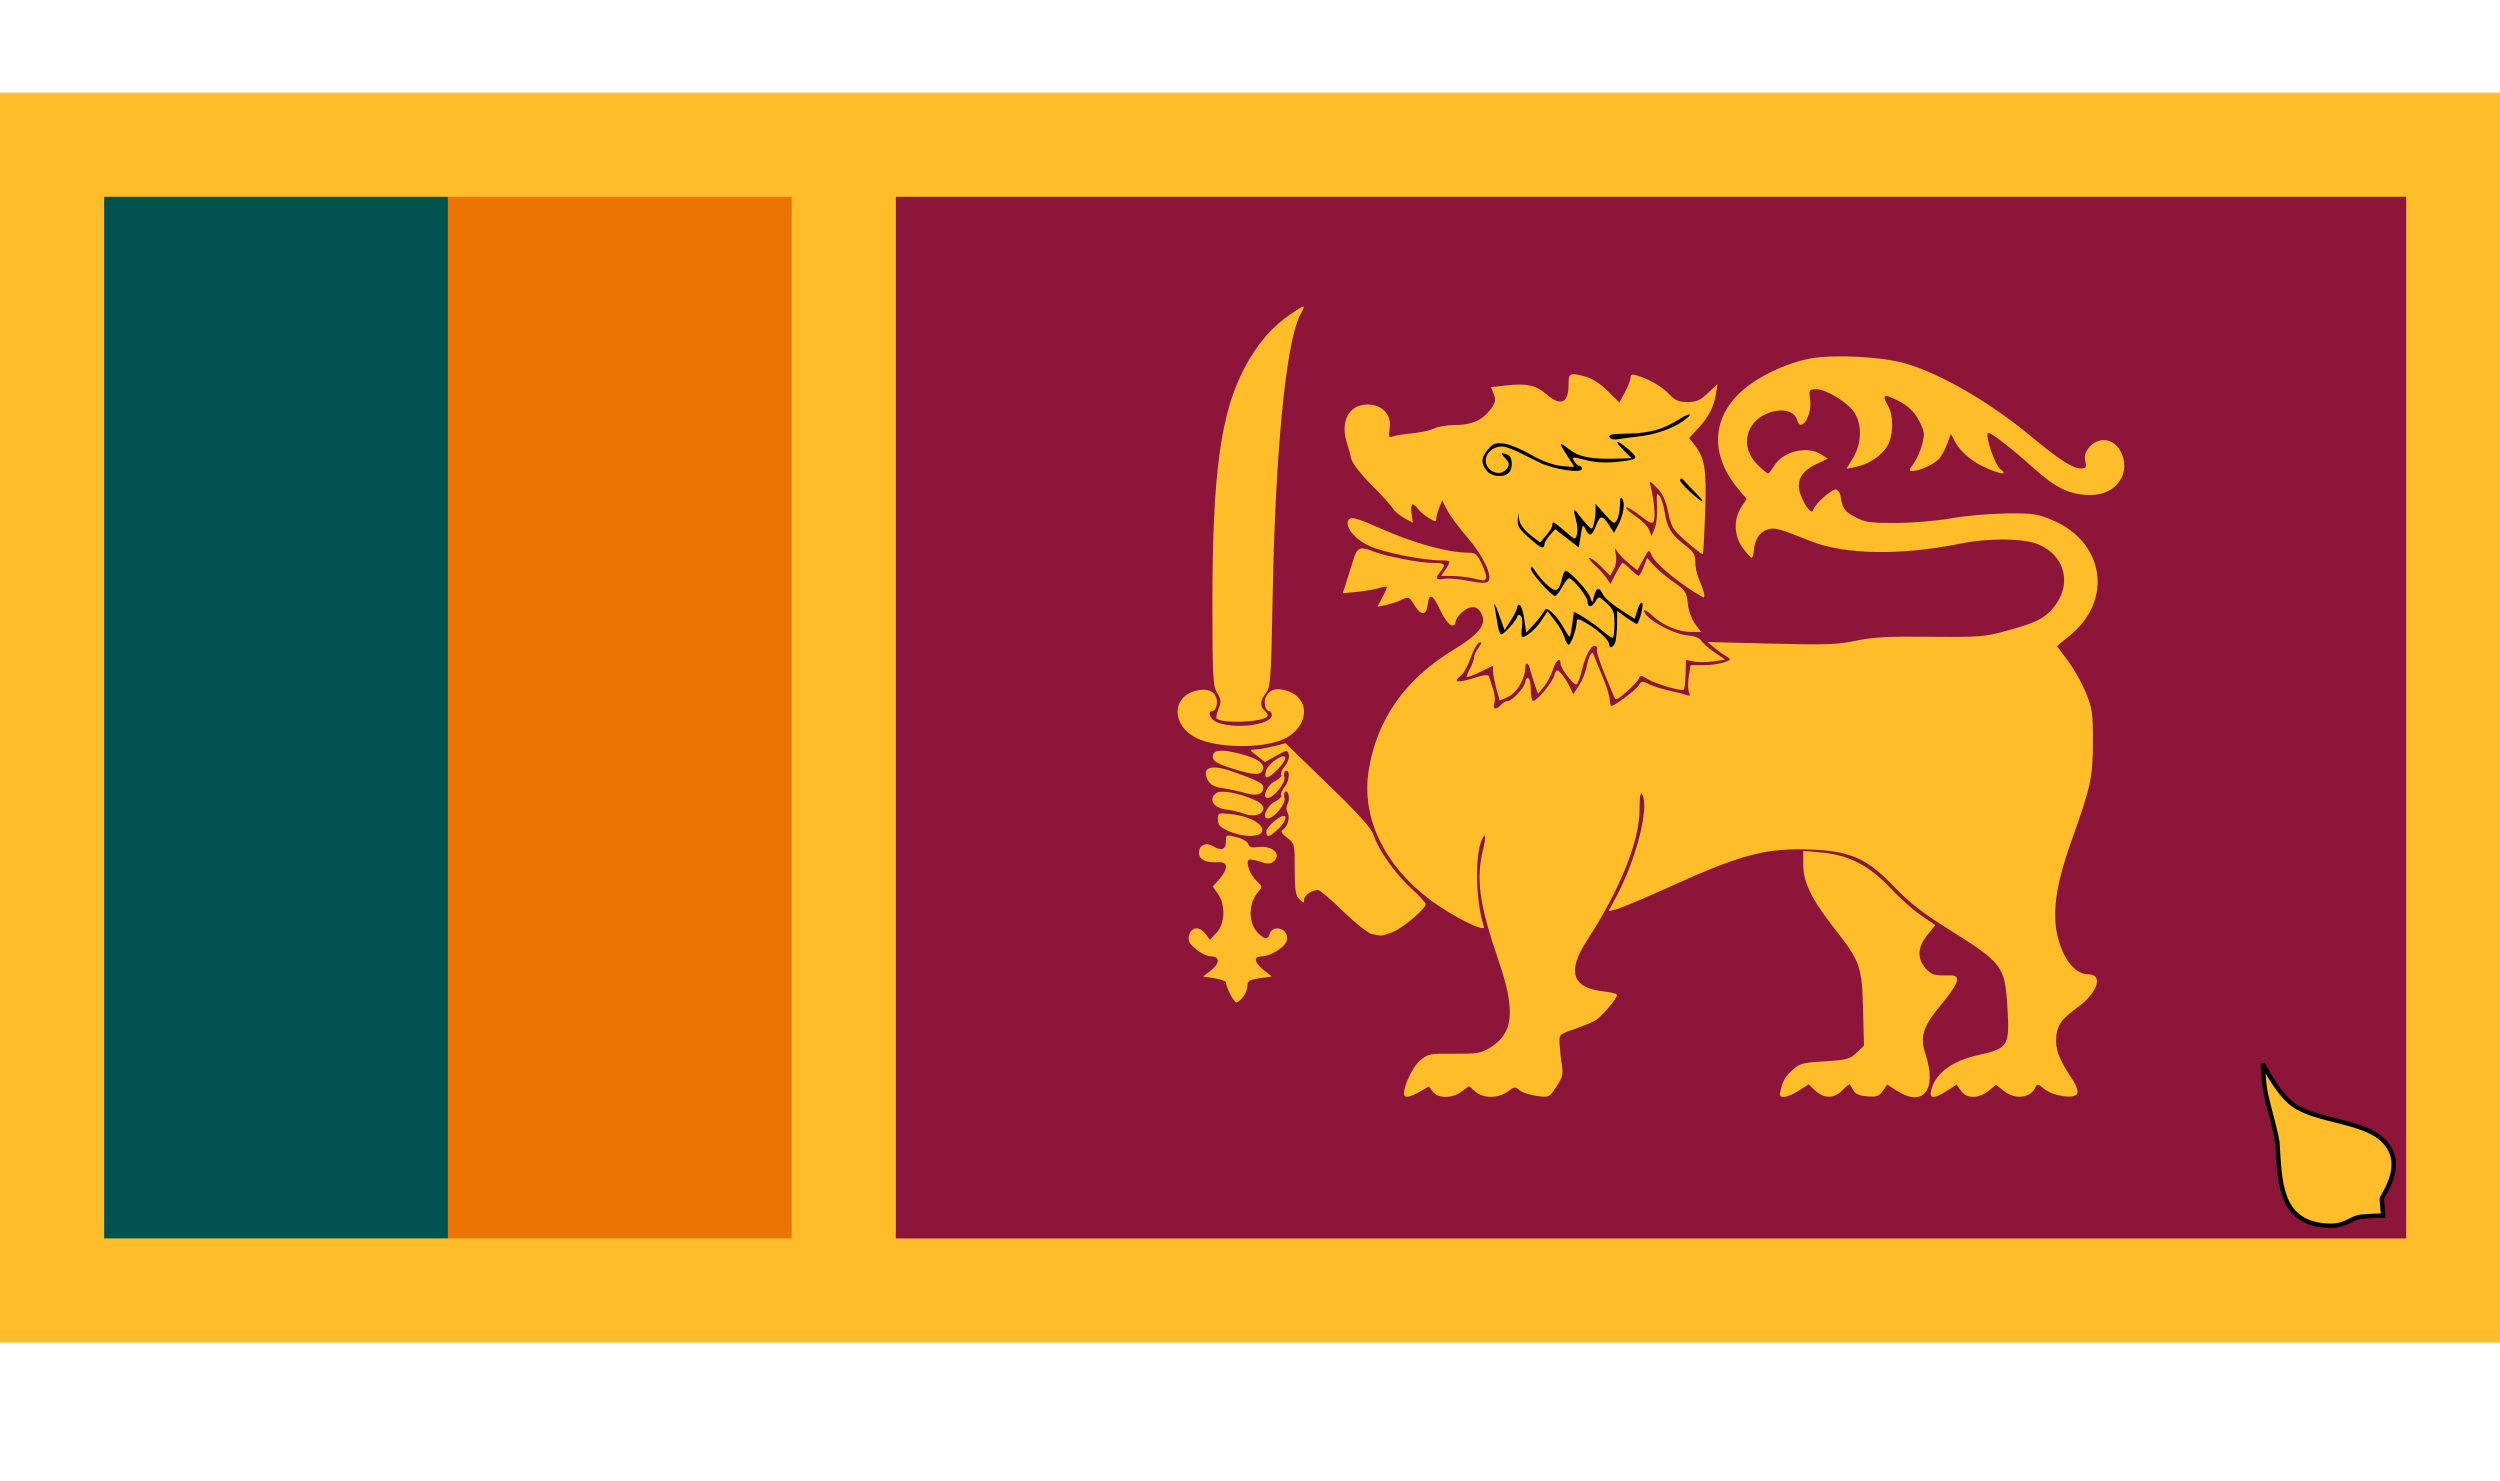 <svg width="27" height="16" viewBox="0 0 27 16" fill="none" xmlns="http://www.w3.org/2000/svg">
<g clip-path="url(#clip0_2454_33745)">
<path d="M27 1H0V14.5H27V1Z" fill="#FFBE29"/>
<path d="M1.125 7.75L4.837 2.125H8.55V13.375H4.837L1.125 7.75Z" fill="#EB7400"/>
<path d="M4.837 2.125H1.125V13.375H4.837V2.125Z" fill="#00534E"/>
<path d="M25.987 2.125H9.675V13.375H25.987V2.125Z" fill="#8D153A"/>
<path d="M24.438 11.486C24.438 11.486 24.59 11.798 24.759 11.925C25.01 12.113 25.523 12.099 25.741 12.318C26.002 12.577 25.721 12.919 25.723 12.948L25.738 13.129C25.738 13.129 25.561 13.131 25.487 13.143C25.376 13.16 25.332 13.251 25.125 13.237C24.603 13.203 24.624 12.733 24.595 12.332C24.568 12.178 24.508 11.979 24.473 11.826C24.444 11.695 24.438 11.486 24.438 11.486L24.438 11.486Z" fill="#FFBE29" stroke="black" stroke-width="0.048"/>
<path d="M15.334 11.79L15.432 11.733L15.474 11.79C15.53 11.866 15.684 11.865 15.787 11.788L15.866 11.73L15.931 11.788C16.018 11.865 16.179 11.865 16.282 11.789C16.354 11.735 16.364 11.734 16.412 11.775C16.44 11.799 16.524 11.827 16.597 11.836C16.73 11.854 16.732 11.853 16.809 11.736C16.874 11.639 16.884 11.6 16.869 11.505C16.858 11.443 16.847 11.342 16.844 11.282C16.838 11.172 16.839 11.171 16.998 11.116C17.087 11.085 17.189 11.044 17.225 11.024C17.289 10.99 17.465 10.784 17.465 10.743C17.465 10.732 17.396 10.716 17.312 10.706C16.978 10.669 16.922 10.49 17.139 10.157C17.493 9.614 17.706 9.085 17.707 8.748C17.708 8.598 17.717 8.547 17.736 8.58C17.815 8.714 17.674 9.275 17.459 9.678L17.373 9.84L17.455 9.821C17.5 9.81 17.767 9.698 18.047 9.571C18.815 9.223 19.079 9.155 19.575 9.176C19.991 9.194 20.169 9.275 20.463 9.583C20.618 9.746 20.768 9.863 21.043 10.035C21.627 10.401 21.651 10.432 21.679 10.863C21.707 11.299 21.693 11.322 21.364 11.395C21.082 11.457 20.905 11.589 20.858 11.771C20.832 11.869 20.886 11.871 21.028 11.78L21.132 11.713L21.178 11.78C21.239 11.868 21.368 11.868 21.476 11.781L21.557 11.715L21.64 11.781C21.769 11.884 21.94 11.859 21.989 11.73C21.998 11.706 22.023 11.713 22.073 11.757C22.167 11.839 22.409 11.874 22.435 11.81C22.445 11.785 22.426 11.725 22.393 11.675C22.252 11.464 22.208 11.364 22.206 11.249C22.204 11.09 22.252 11.013 22.433 10.883C22.653 10.726 22.721 10.523 22.554 10.523C22.45 10.523 22.346 10.431 22.279 10.282C22.144 9.979 22.171 9.64 22.374 9.075C22.58 8.501 22.603 8.395 22.603 8.012C22.604 7.701 22.596 7.648 22.526 7.478C22.483 7.373 22.395 7.219 22.331 7.133L22.215 6.978L22.364 6.855C22.819 6.478 22.726 5.86 22.178 5.623C22.01 5.55 21.968 5.543 21.675 5.545C21.498 5.547 21.23 5.57 21.077 5.597C20.922 5.625 20.66 5.647 20.479 5.648C20.193 5.649 20.144 5.642 20.034 5.583C19.919 5.522 19.899 5.493 19.877 5.351C19.872 5.322 19.852 5.293 19.831 5.287C19.792 5.274 19.612 5.431 19.585 5.501C19.572 5.535 19.561 5.532 19.522 5.487C19.497 5.456 19.461 5.387 19.443 5.332C19.397 5.194 19.453 5.09 19.615 5.013L19.741 4.953L19.667 4.906C19.514 4.811 19.253 4.876 19.159 5.033C19.133 5.078 19.104 5.114 19.095 5.114C19.086 5.114 19.035 5.072 18.982 5.02C18.784 4.827 18.852 4.541 19.117 4.454C19.258 4.407 19.383 4.442 19.409 4.537C19.448 4.68 19.572 4.491 19.55 4.321C19.535 4.208 19.537 4.204 19.616 4.204C19.725 4.204 19.957 4.347 20.029 4.458C20.112 4.588 20.106 4.792 20.014 4.944L19.942 5.063L20.036 5.044C20.174 5.017 20.309 4.931 20.377 4.827C20.448 4.717 20.456 4.502 20.393 4.387C20.331 4.275 20.338 4.257 20.429 4.295C20.584 4.359 20.667 4.43 20.73 4.552C20.786 4.662 20.789 4.689 20.758 4.803C20.74 4.873 20.698 4.966 20.666 5.009C20.616 5.075 20.614 5.087 20.654 5.087C20.728 5.087 20.884 5.016 20.939 4.958C20.967 4.928 21.007 4.855 21.029 4.795L21.069 4.687L21.114 4.77C21.178 4.886 21.304 4.991 21.456 5.057C21.62 5.127 21.689 5.131 21.603 5.065C21.545 5.021 21.438 4.708 21.471 4.677C21.49 4.659 21.712 4.831 21.967 5.059C22.207 5.275 22.359 5.346 22.58 5.346C22.862 5.346 23.026 5.1 22.899 4.868C22.826 4.732 22.661 4.714 22.564 4.83C22.52 4.883 22.508 4.925 22.521 4.981C22.537 5.05 22.53 5.059 22.468 5.059C22.386 5.059 22.224 4.954 21.937 4.714C21.499 4.349 20.966 4.039 20.582 3.926C20.335 3.853 19.808 3.825 19.558 3.871C19.286 3.92 18.965 4.076 18.791 4.242C18.481 4.536 18.476 4.929 18.777 5.286L18.864 5.388L18.805 5.479C18.72 5.611 18.727 5.789 18.823 5.92C18.866 5.978 18.908 6.025 18.918 6.025C18.928 6.025 18.939 5.988 18.942 5.942C18.951 5.828 19 5.751 19.084 5.72C19.16 5.693 19.209 5.706 19.558 5.845C19.924 5.991 20.527 6.001 21.168 5.872C21.482 5.808 21.853 5.812 22.016 5.88C22.314 6.006 22.384 6.331 22.164 6.578C22.069 6.685 21.977 6.729 21.669 6.813C21.435 6.878 21.38 6.882 20.847 6.877C20.392 6.872 20.229 6.881 20.043 6.92C19.841 6.962 19.718 6.966 19.125 6.951L18.441 6.934L18.517 6.997C18.558 7.031 18.617 7.074 18.648 7.091C18.699 7.121 18.698 7.125 18.621 7.153C18.576 7.17 18.476 7.184 18.398 7.184H18.258L18.239 7.303C18.229 7.369 18.229 7.445 18.241 7.473C18.258 7.515 18.251 7.521 18.208 7.505C18.178 7.494 18.096 7.473 18.025 7.458C17.954 7.443 17.858 7.412 17.812 7.39C17.735 7.352 17.727 7.353 17.698 7.403C17.673 7.448 17.435 7.625 17.4 7.625C17.395 7.625 17.387 7.591 17.384 7.549C17.381 7.508 17.346 7.399 17.308 7.308C17.269 7.217 17.229 7.118 17.218 7.087C17.202 7.041 17.195 7.039 17.175 7.073C17.162 7.096 17.143 7.158 17.133 7.211C17.123 7.264 17.087 7.351 17.053 7.403L16.992 7.498L16.953 7.417C16.911 7.33 16.841 7.239 16.816 7.239C16.808 7.239 16.793 7.267 16.784 7.301C16.765 7.372 16.6 7.57 16.559 7.57C16.544 7.57 16.532 7.514 16.532 7.446C16.532 7.378 16.519 7.322 16.503 7.322C16.487 7.322 16.474 7.339 16.474 7.361C16.474 7.413 16.333 7.57 16.286 7.57C16.265 7.57 16.232 7.589 16.212 7.611C16.16 7.671 16.117 7.662 16.139 7.597C16.149 7.567 16.143 7.495 16.124 7.439C16.106 7.382 16.086 7.322 16.081 7.305C16.074 7.283 16.023 7.289 15.916 7.323C15.743 7.378 15.685 7.369 15.774 7.299C15.807 7.274 15.856 7.185 15.884 7.103C15.912 7.021 15.953 6.948 15.976 6.941C16.007 6.931 16.006 6.943 15.969 6.993C15.942 7.029 15.92 7.077 15.92 7.1C15.92 7.123 15.9 7.178 15.876 7.222C15.852 7.266 15.837 7.307 15.842 7.312C15.848 7.317 15.914 7.292 15.988 7.256L16.124 7.191L16.125 7.25C16.125 7.282 16.142 7.366 16.161 7.438L16.197 7.567L16.29 7.525C16.384 7.481 16.474 7.326 16.474 7.206C16.474 7.147 16.508 7.156 16.522 7.219C16.526 7.238 16.547 7.307 16.569 7.374L16.61 7.494L16.673 7.418C16.708 7.376 16.751 7.294 16.77 7.235C16.802 7.133 16.853 7.09 16.853 7.164C16.853 7.217 16.998 7.408 17.026 7.391C17.04 7.384 17.067 7.312 17.086 7.232C17.127 7.066 17.192 6.954 17.233 6.978C17.249 6.987 17.255 7.005 17.247 7.017C17.239 7.03 17.272 7.137 17.321 7.257C17.37 7.376 17.42 7.496 17.431 7.523C17.449 7.568 17.465 7.561 17.57 7.468C17.636 7.41 17.695 7.346 17.702 7.324C17.713 7.292 17.728 7.293 17.789 7.331C17.875 7.385 18.163 7.47 18.185 7.449C18.193 7.441 18.202 7.366 18.204 7.281L18.208 7.127L18.29 7.144C18.336 7.154 18.432 7.153 18.503 7.143L18.633 7.125L18.517 7.045C18.454 7.002 18.389 6.945 18.374 6.92C18.358 6.892 18.301 6.869 18.237 6.864C18.064 6.849 17.756 6.677 17.756 6.594C17.756 6.579 17.799 6.605 17.851 6.653C17.966 6.759 18.127 6.825 18.267 6.825H18.372L18.307 6.739C18.27 6.689 18.236 6.595 18.228 6.518C18.216 6.394 18.203 6.375 18.074 6.285C17.997 6.232 17.901 6.151 17.861 6.106L17.789 6.025L17.752 6.121C17.732 6.175 17.707 6.218 17.697 6.218C17.687 6.218 17.648 6.187 17.61 6.149C17.573 6.111 17.534 6.08 17.525 6.08C17.516 6.08 17.483 6.132 17.451 6.194L17.394 6.307L17.349 6.242C17.325 6.206 17.267 6.142 17.221 6.101C17.175 6.059 17.151 6.025 17.168 6.025C17.184 6.025 17.241 6.068 17.294 6.121L17.39 6.218L17.429 6.147C17.453 6.105 17.461 6.041 17.451 5.989C17.435 5.913 17.438 5.908 17.467 5.956C17.485 5.986 17.541 6.044 17.592 6.085L17.683 6.159L17.746 6.044C17.809 5.929 17.809 5.929 17.838 5.997C17.876 6.089 18.152 6.316 18.388 6.448C18.424 6.468 18.409 6.398 18.342 6.237C18.324 6.194 18.309 6.117 18.309 6.066C18.309 5.989 18.288 5.956 18.19 5.881C18.049 5.774 18.004 5.698 17.977 5.525C17.966 5.455 17.942 5.377 17.922 5.352C17.893 5.315 17.889 5.335 17.896 5.465C17.902 5.553 17.89 5.662 17.871 5.707L17.836 5.79L17.809 5.721C17.795 5.683 17.729 5.617 17.664 5.575C17.599 5.532 17.554 5.49 17.563 5.481C17.572 5.472 17.639 5.511 17.712 5.568C17.822 5.653 17.847 5.663 17.862 5.625C17.88 5.58 17.862 5.387 17.827 5.252C17.81 5.185 17.811 5.185 17.894 5.268C17.956 5.33 17.99 5.403 18.016 5.53C18.049 5.693 18.066 5.72 18.216 5.851C18.306 5.93 18.384 5.991 18.39 5.985C18.396 5.98 18.407 5.775 18.416 5.531C18.431 5.062 18.413 4.95 18.301 4.805L18.242 4.731L18.334 4.632C18.453 4.504 18.507 4.401 18.531 4.261L18.55 4.147L18.447 4.244C18.363 4.324 18.323 4.342 18.225 4.342C18.129 4.342 18.091 4.325 18.026 4.256C17.948 4.173 17.809 4.093 17.676 4.054C17.627 4.039 17.61 4.045 17.61 4.079C17.61 4.103 17.583 4.174 17.55 4.235L17.489 4.347L17.363 4.222C17.285 4.146 17.193 4.086 17.125 4.068C16.95 4.022 16.94 4.026 16.94 4.157C16.94 4.355 16.856 4.391 16.704 4.26C16.588 4.16 16.492 4.138 16.272 4.162L16.102 4.181L16.133 4.257C16.158 4.321 16.152 4.348 16.098 4.421C16.009 4.539 15.894 4.59 15.716 4.59C15.635 4.59 15.532 4.607 15.489 4.628C15.446 4.648 15.338 4.672 15.25 4.68C15.162 4.689 15.068 4.704 15.041 4.714C15 4.73 14.995 4.717 15.009 4.622C15.029 4.476 14.928 4.369 14.77 4.369C14.564 4.369 14.47 4.553 14.55 4.795C14.565 4.842 14.586 4.915 14.595 4.958C14.605 5.003 14.697 5.122 14.81 5.235C14.919 5.345 15.023 5.458 15.04 5.488C15.056 5.518 15.112 5.565 15.164 5.594L15.258 5.646L15.245 5.546C15.232 5.435 15.256 5.418 15.314 5.496C15.335 5.524 15.388 5.569 15.432 5.596C15.502 5.638 15.512 5.639 15.512 5.602C15.512 5.579 15.527 5.524 15.544 5.482L15.575 5.404L15.63 5.51C15.66 5.568 15.758 5.7 15.847 5.803C16.02 6.004 16.126 6.228 16.071 6.279C16.049 6.3 15.989 6.299 15.866 6.274C15.77 6.255 15.651 6.244 15.602 6.251C15.502 6.265 15.494 6.252 15.555 6.175C15.62 6.093 15.61 6.08 15.482 6.08C15.334 6.08 14.967 6.009 14.826 5.953C14.689 5.899 14.657 5.913 14.617 6.043C14.599 6.101 14.565 6.207 14.543 6.278L14.502 6.407L14.65 6.393C14.732 6.385 14.837 6.367 14.883 6.354C14.93 6.34 14.973 6.332 14.978 6.337C14.983 6.342 14.962 6.392 14.931 6.449L14.876 6.553L14.968 6.534C15.019 6.523 15.096 6.498 15.138 6.477C15.213 6.441 15.219 6.444 15.277 6.538C15.349 6.654 15.407 6.649 15.42 6.526C15.433 6.4 15.475 6.418 15.553 6.586C15.628 6.748 15.707 6.805 15.722 6.709C15.727 6.677 15.768 6.625 15.812 6.594C15.902 6.53 15.97 6.55 16.009 6.649C16.05 6.753 15.96 6.859 15.698 7.018C15.173 7.336 14.868 7.771 14.781 8.326C14.702 8.826 14.948 9.343 15.44 9.714C15.675 9.892 16.05 10.08 16.026 10.008C15.925 9.704 15.928 9.124 16.031 9.027C16.047 9.012 16.042 9.072 16.02 9.161C15.938 9.491 15.973 9.754 16.183 10.371C16.374 10.928 16.347 11.167 16.078 11.324C15.992 11.375 15.936 11.383 15.704 11.38C15.451 11.377 15.424 11.382 15.343 11.447C15.265 11.509 15.163 11.715 15.163 11.81C15.163 11.862 15.22 11.856 15.334 11.79L15.334 11.79Z" fill="#FFBE29"/>
<path d="M19.427 11.779L19.533 11.711L19.605 11.779C19.699 11.868 19.809 11.866 19.899 11.774C19.939 11.733 19.974 11.705 19.978 11.711C19.982 11.718 19.999 11.748 20.017 11.778C20.039 11.816 20.085 11.836 20.168 11.841C20.268 11.848 20.295 11.839 20.335 11.781L20.382 11.713L20.486 11.78C20.771 11.963 20.923 11.771 20.796 11.388C20.731 11.194 20.767 11.084 20.976 10.836C21.064 10.732 21.136 10.62 21.136 10.589C21.136 10.538 21.119 10.531 21.002 10.534C20.89 10.536 20.857 10.524 20.798 10.459C20.702 10.353 20.708 10.232 20.815 10.098L20.901 9.991L20.749 9.887C20.665 9.831 20.514 9.696 20.414 9.589C20.188 9.348 19.965 9.233 19.672 9.207L19.475 9.19L19.475 9.339C19.476 9.53 19.566 9.715 19.811 10.027C20.09 10.382 20.11 10.437 20.121 10.901L20.131 11.293L20.05 11.37C19.977 11.439 19.944 11.448 19.709 11.462C19.484 11.475 19.437 11.486 19.371 11.545C19.284 11.622 19.258 11.664 19.231 11.771C19.215 11.833 19.222 11.847 19.267 11.847C19.297 11.847 19.369 11.816 19.427 11.779L19.427 11.779Z" fill="#FFBE29"/>
<path d="M13.428 10.764C13.453 10.731 13.473 10.676 13.473 10.643C13.473 10.594 13.495 10.581 13.604 10.565L13.736 10.546L13.648 10.477C13.544 10.394 13.534 10.329 13.626 10.329C13.717 10.329 13.872 10.234 13.896 10.164C13.906 10.132 13.899 10.088 13.88 10.066C13.829 10.007 13.733 10.016 13.715 10.081C13.695 10.15 13.663 10.15 13.591 10.081C13.481 9.978 13.478 9.763 13.585 9.637C13.636 9.578 13.635 9.575 13.571 9.514C13.502 9.448 13.453 9.318 13.485 9.288C13.495 9.278 13.55 9.286 13.606 9.305C13.687 9.333 13.718 9.333 13.751 9.307C13.851 9.228 13.743 9.127 13.582 9.149C13.518 9.158 13.491 9.149 13.482 9.116C13.475 9.09 13.418 9.057 13.355 9.041C13.241 9.012 13.24 9.013 13.24 9.091C13.24 9.177 13.191 9.193 13.098 9.138C13.022 9.093 12.949 9.128 12.949 9.209C12.949 9.284 13.024 9.321 13.16 9.312C13.264 9.306 13.268 9.383 13.169 9.494L13.098 9.574L13.154 9.655C13.238 9.775 13.231 9.973 13.14 10.072L13.068 10.15L13.021 10.088C12.956 10.001 12.867 10.007 12.843 10.099C12.827 10.159 12.84 10.187 12.916 10.251C12.966 10.294 13.04 10.329 13.08 10.329C13.179 10.329 13.175 10.406 13.073 10.485L12.992 10.546L13.116 10.565C13.184 10.576 13.24 10.596 13.24 10.609C13.24 10.662 13.326 10.826 13.354 10.826C13.369 10.826 13.403 10.798 13.428 10.764L13.428 10.764Z" fill="#FFBE29"/>
<path d="M15.041 10.066C15.153 10.021 15.397 9.815 15.397 9.764C15.397 9.748 15.329 9.674 15.247 9.6C15.074 9.444 14.886 9.18 14.838 9.026C14.812 8.946 14.69 8.808 14.344 8.473L13.884 8.027L13.751 8.06C13.678 8.079 13.589 8.094 13.553 8.095C13.492 8.096 13.493 8.1 13.575 8.163L13.661 8.23L13.783 8.163C13.9 8.097 13.905 8.097 13.919 8.15C13.928 8.18 13.909 8.234 13.877 8.273C13.845 8.311 13.827 8.354 13.837 8.369C13.846 8.383 13.816 8.414 13.77 8.437C13.683 8.479 13.623 8.618 13.691 8.618C13.753 8.618 13.888 8.451 13.872 8.395C13.864 8.366 13.868 8.336 13.881 8.329C13.934 8.298 13.93 8.429 13.877 8.494C13.845 8.532 13.827 8.575 13.837 8.589C13.846 8.604 13.816 8.635 13.77 8.657C13.684 8.699 13.623 8.839 13.691 8.839C13.757 8.839 13.89 8.68 13.873 8.62C13.865 8.589 13.868 8.557 13.881 8.55C13.916 8.529 13.935 8.632 13.906 8.683C13.889 8.71 13.89 8.747 13.906 8.777C13.935 8.83 13.906 8.932 13.851 8.964C13.828 8.977 13.844 9.004 13.9 9.047C13.982 9.109 13.983 9.115 13.983 9.387C13.983 9.615 13.993 9.674 14.034 9.713C14.081 9.758 14.085 9.758 14.085 9.715C14.085 9.669 14.167 9.612 14.234 9.612C14.254 9.612 14.377 9.716 14.508 9.844C14.639 9.972 14.777 10.081 14.816 10.088C14.855 10.095 14.897 10.102 14.909 10.105C14.922 10.107 14.981 10.089 15.041 10.066L15.041 10.066Z" fill="#FFBE29"/>
<path d="M13.634 8.965C13.634 8.892 13.482 8.813 13.301 8.793C13.155 8.777 13.153 8.778 13.153 8.851C13.153 8.911 13.176 8.935 13.277 8.979C13.439 9.049 13.634 9.042 13.634 8.965L13.634 8.965Z" fill="#FFBE29"/>
<path d="M13.8 8.958C13.873 8.891 13.908 8.812 13.864 8.812C13.813 8.812 13.677 8.933 13.677 8.979C13.677 9.051 13.702 9.046 13.8 8.958V8.958Z" fill="#FFBE29"/>
<path d="M13.642 8.741C13.648 8.7 13.622 8.672 13.546 8.638C13.38 8.563 13.182 8.528 13.135 8.566C13.047 8.635 13.105 8.727 13.247 8.744C13.304 8.751 13.382 8.768 13.419 8.783C13.528 8.825 13.632 8.806 13.642 8.741V8.741Z" fill="#FFBE29"/>
<path d="M13.642 8.52C13.651 8.461 13.613 8.44 13.305 8.331C13.075 8.25 12.973 8.288 13.046 8.428C13.072 8.477 13.115 8.499 13.211 8.513C13.283 8.524 13.381 8.545 13.429 8.56C13.558 8.6 13.632 8.586 13.642 8.52L13.642 8.52Z" fill="#FFBE29"/>
<path d="M13.796 8.312C13.843 8.265 13.881 8.209 13.881 8.188C13.881 8.121 13.697 8.24 13.674 8.323C13.646 8.423 13.691 8.418 13.796 8.312L13.796 8.312Z" fill="#FFBE29"/>
<path d="M13.642 8.298C13.652 8.231 13.54 8.17 13.32 8.124C13.159 8.089 13.088 8.109 13.1 8.184C13.107 8.225 13.16 8.254 13.313 8.302C13.557 8.378 13.63 8.377 13.642 8.298L13.642 8.298Z" fill="#FFBE29"/>
<path d="M13.857 7.985C14.139 7.86 14.163 7.543 13.898 7.46C13.787 7.426 13.717 7.444 13.675 7.519C13.642 7.576 13.664 7.68 13.708 7.68C13.723 7.68 13.735 7.7 13.735 7.723C13.735 7.833 13.305 7.883 13.129 7.793C13.067 7.762 13.04 7.68 13.091 7.68C13.13 7.68 13.156 7.597 13.137 7.538C13.11 7.458 13.029 7.431 12.912 7.461C12.648 7.53 12.655 7.841 12.924 7.972C13.145 8.08 13.628 8.087 13.857 7.985L13.857 7.985Z" fill="#FFBE29"/>
<path d="M13.682 7.742C13.698 7.726 13.691 7.703 13.664 7.681C13.604 7.634 13.607 7.564 13.673 7.484C13.722 7.424 13.728 7.334 13.745 6.425C13.774 4.858 13.891 3.68 14.044 3.398C14.105 3.285 14.097 3.285 13.939 3.392C13.736 3.531 13.581 3.711 13.443 3.969C13.184 4.456 13.094 5.112 13.094 6.511C13.094 7.305 13.1 7.409 13.145 7.484C13.188 7.554 13.19 7.581 13.16 7.656C13.14 7.705 13.132 7.752 13.14 7.761C13.198 7.815 13.62 7.801 13.682 7.742V7.742Z" fill="#FFBE29"/>
<path d="M16.049 6.248C16.058 6.235 16.039 6.166 16.006 6.097C15.955 5.987 15.934 5.969 15.862 5.969C15.635 5.969 15.269 5.868 14.893 5.7C14.675 5.603 14.6 5.581 14.574 5.605C14.507 5.668 14.618 5.818 14.789 5.897C14.941 5.966 15.366 6.052 15.56 6.052C15.672 6.052 15.675 6.057 15.611 6.15L15.564 6.218L15.691 6.221C15.761 6.223 15.857 6.234 15.906 6.245C16.03 6.275 16.032 6.275 16.049 6.248L16.049 6.248Z" fill="#FFBE29"/>
<path d="M17.378 6.954C17.378 6.914 17.259 6.804 17.138 6.733C17.044 6.678 17.028 6.676 17.028 6.721C17.027 6.79 16.966 6.963 16.942 6.963C16.929 6.963 16.909 6.929 16.898 6.888C16.887 6.847 16.841 6.765 16.796 6.707L16.714 6.601L16.65 6.699C16.59 6.791 16.487 6.88 16.442 6.88C16.431 6.88 16.428 6.832 16.437 6.773C16.446 6.709 16.439 6.659 16.419 6.647C16.402 6.637 16.387 6.641 16.387 6.656C16.387 6.69 16.244 6.852 16.213 6.852C16.201 6.852 16.183 6.806 16.175 6.749C16.166 6.692 16.151 6.602 16.141 6.549C16.131 6.496 16.152 6.532 16.186 6.629L16.249 6.806L16.318 6.698C16.356 6.639 16.387 6.574 16.387 6.554C16.387 6.534 16.4 6.525 16.415 6.535C16.431 6.544 16.453 6.615 16.463 6.693L16.483 6.834L16.559 6.751C16.601 6.706 16.649 6.645 16.667 6.615C16.7 6.564 16.701 6.564 16.765 6.618C16.801 6.648 16.856 6.721 16.887 6.779C16.919 6.838 16.949 6.881 16.954 6.876C16.959 6.871 16.971 6.81 16.98 6.742C16.989 6.674 16.997 6.615 16.997 6.612C17.002 6.595 17.225 6.741 17.308 6.814C17.361 6.862 17.412 6.894 17.42 6.886C17.429 6.877 17.436 6.808 17.436 6.73C17.436 6.611 17.423 6.579 17.35 6.513C17.266 6.438 17.264 6.438 17.233 6.493C17.192 6.564 17.145 6.565 17.145 6.495C17.145 6.443 16.986 6.245 16.944 6.245C16.933 6.245 16.9 6.289 16.87 6.342C16.84 6.395 16.807 6.438 16.798 6.438C16.757 6.438 16.533 6.188 16.533 6.143C16.533 6.107 16.548 6.116 16.587 6.176C16.617 6.222 16.677 6.29 16.72 6.327C16.807 6.403 16.839 6.385 16.872 6.238C16.882 6.197 16.898 6.163 16.909 6.163C16.946 6.163 17.142 6.37 17.169 6.439L17.197 6.507L17.217 6.432C17.243 6.339 17.271 6.335 17.312 6.42C17.329 6.455 17.413 6.529 17.499 6.583L17.654 6.683L17.686 6.583C17.703 6.528 17.726 6.497 17.736 6.513C17.752 6.537 17.712 6.702 17.681 6.738C17.677 6.743 17.626 6.714 17.569 6.673L17.465 6.598L17.465 6.732C17.464 6.806 17.456 6.894 17.447 6.928C17.428 6.995 17.378 7.014 17.378 6.954L17.378 6.954Z" fill="black"/>
<path d="M16.601 5.883C16.416 5.729 16.387 5.693 16.392 5.62L16.396 5.542L16.408 5.617C16.415 5.661 16.464 5.727 16.526 5.776L16.633 5.859L16.698 5.783C16.734 5.742 16.764 5.692 16.765 5.673C16.766 5.624 16.775 5.628 16.901 5.736C17.012 5.833 17.014 5.834 17.03 5.771C17.04 5.736 17.036 5.67 17.023 5.625C16.987 5.5 16.994 5.481 17.049 5.556C17.076 5.594 17.121 5.647 17.147 5.674C17.193 5.722 17.196 5.721 17.213 5.661C17.223 5.626 17.231 5.562 17.232 5.519L17.232 5.44L17.332 5.554C17.426 5.66 17.435 5.664 17.464 5.614C17.48 5.584 17.494 5.512 17.495 5.454C17.495 5.379 17.503 5.36 17.522 5.389C17.554 5.436 17.532 5.566 17.473 5.676L17.431 5.755L17.376 5.669C17.305 5.559 17.281 5.561 17.236 5.68C17.193 5.792 17.165 5.801 17.123 5.714C17.096 5.659 17.091 5.665 17.072 5.783L17.051 5.913L16.923 5.814L16.795 5.715L16.738 5.78C16.706 5.816 16.68 5.861 16.68 5.88C16.678 5.921 16.648 5.922 16.601 5.883L16.601 5.883Z" fill="black"/>
<path d="M18.247 5.307C18.18 5.246 18.133 5.188 18.144 5.178C18.155 5.168 18.167 5.165 18.171 5.172C18.175 5.179 18.23 5.236 18.293 5.301C18.439 5.449 18.409 5.453 18.247 5.307V5.307Z" fill="black"/>
<path d="M16.053 5.08C15.992 4.997 15.996 4.942 16.071 4.853C16.125 4.788 16.149 4.779 16.244 4.791C16.304 4.798 16.434 4.852 16.532 4.909C16.646 4.976 16.764 5.02 16.855 5.031C16.934 5.041 16.998 5.045 16.998 5.04C16.998 5.034 16.966 4.981 16.926 4.921C16.831 4.778 16.834 4.763 16.941 4.848C17.051 4.936 17.183 4.962 17.477 4.953L17.621 4.948L17.538 4.866C17.421 4.751 17.457 4.74 17.586 4.852C17.707 4.957 17.699 4.964 17.445 4.99C17.337 5.001 17.22 4.993 17.124 4.968C16.979 4.931 16.974 4.932 17.001 4.98C17.017 5.008 17.042 5.031 17.058 5.031C17.073 5.031 17.086 5.045 17.086 5.063C17.086 5.116 16.774 5.069 16.624 4.994C16.284 4.821 16.241 4.806 16.16 4.832C16.114 4.846 16.069 4.887 16.054 4.929C16.002 5.068 16.199 5.177 16.28 5.054C16.304 5.018 16.299 4.993 16.257 4.95C16.2 4.891 16.206 4.882 16.282 4.91C16.337 4.93 16.344 5.061 16.293 5.108C16.235 5.163 16.103 5.148 16.053 5.08L16.053 5.08Z" fill="black"/>
<path d="M17.396 4.736C17.354 4.696 17.387 4.686 17.578 4.683C17.815 4.678 17.958 4.639 18.128 4.532C18.263 4.446 18.3 4.463 18.171 4.552C18.054 4.633 17.87 4.695 17.694 4.714C17.608 4.724 17.51 4.736 17.476 4.743C17.443 4.749 17.407 4.746 17.396 4.736L17.396 4.736Z" fill="black"/>
</g>
<defs>
<clipPath id="clip0_2454_33745">
<rect width="27" height="13.5" fill="white" transform="translate(0 1)"/>
</clipPath>
</defs>
</svg>
